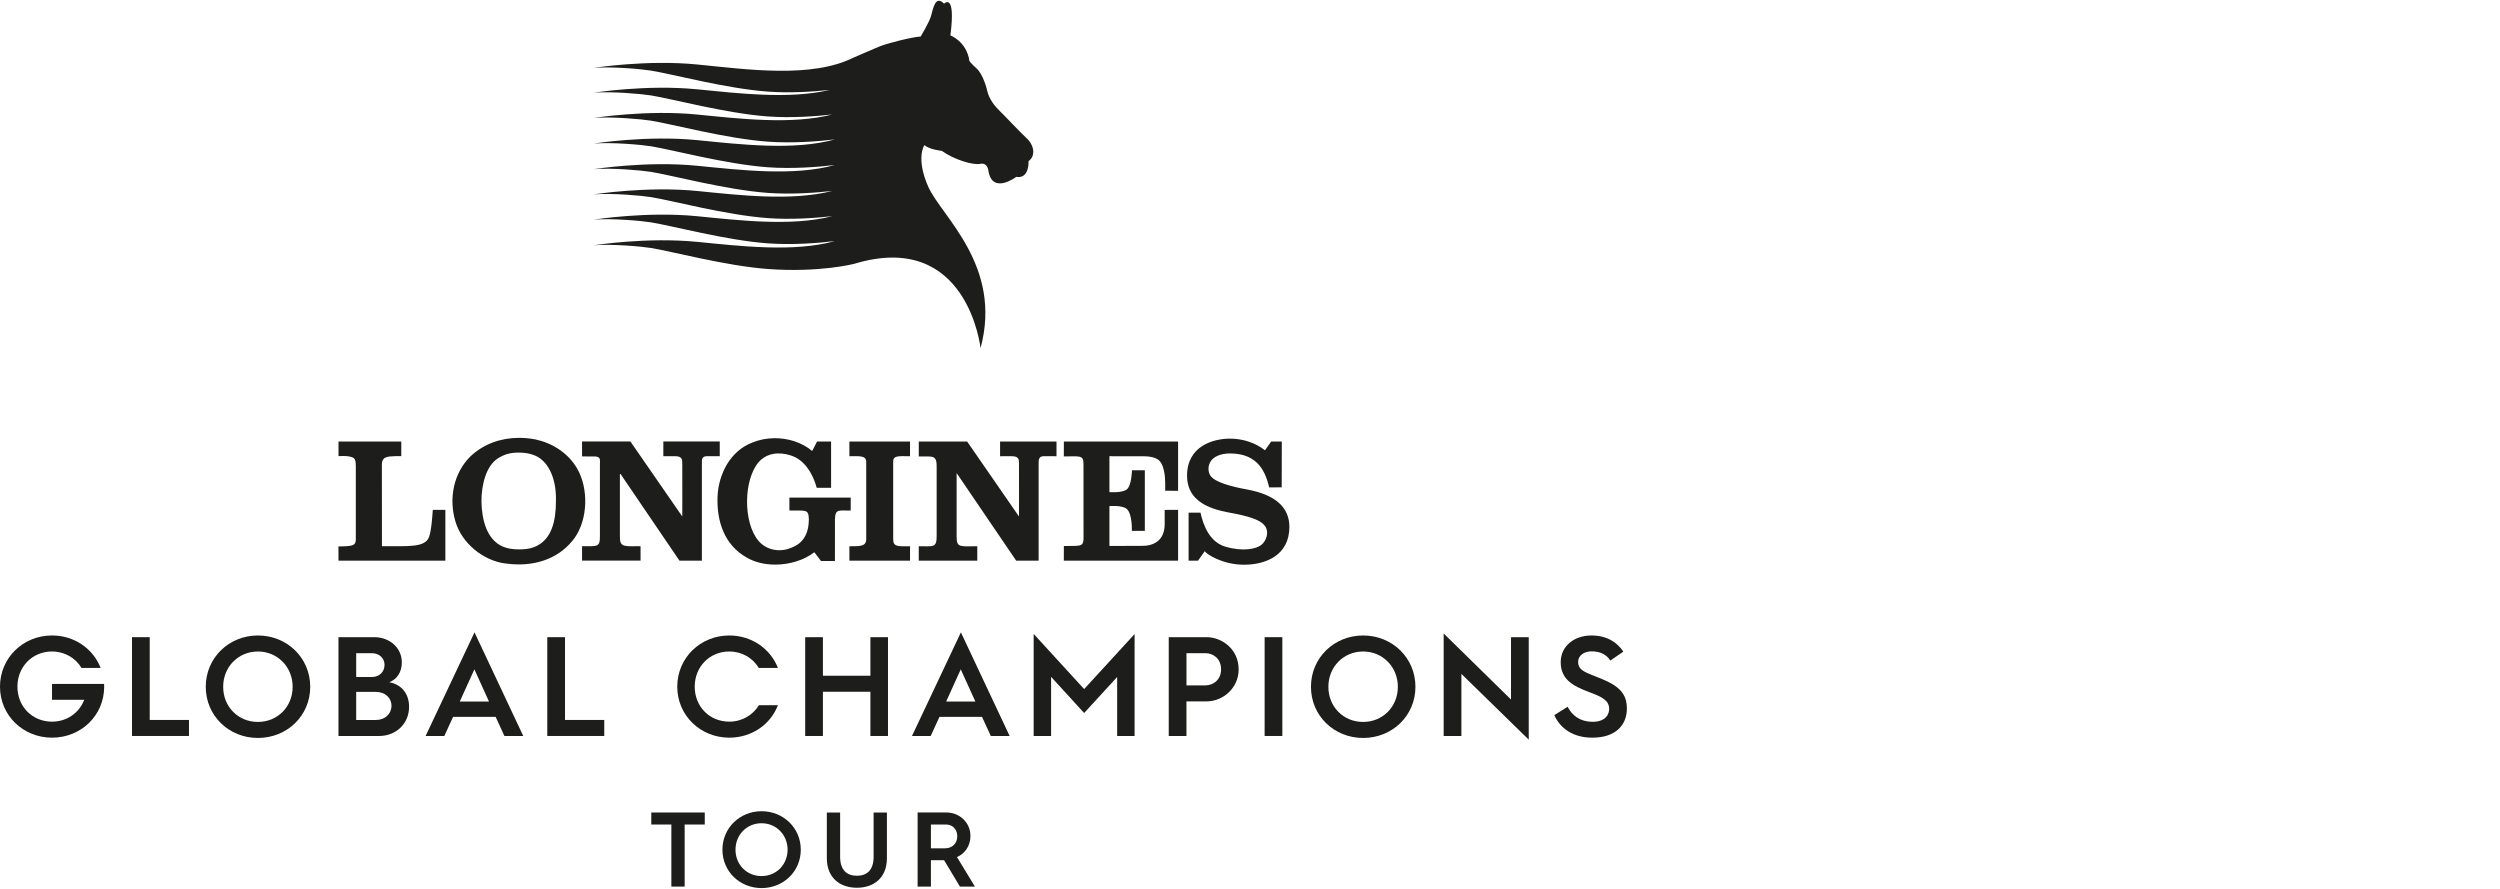 <?xml version="1.0" encoding="UTF-8"?>
<svg id="Layer_1" data-name="Layer 1" xmlns="http://www.w3.org/2000/svg" viewBox="0 0 281.26 100">
  <defs>
    <style>
      .cls-1 {
        fill: #1d1d1b;
        stroke-width: 0px;
      }
    </style>
  </defs>
  <path class="cls-1" d="M89.007,51.252c1.579.511,2.484,2.167,2.878,3.626h1.616v-5.205h-1.576l-.554,1.065c-1.147-.969-2.723-1.459-4.278-1.44-.852.013-1.696.176-2.46.495-2.487.945-3.786,3.549-3.905,6.03-.117,2.801.751,5.482,3.275,6.9.932.551,2.082.804,3.251.799,1.595-.011,3.219-.503,4.355-1.39.277.314.514.668.751.985h1.573l.003-4.694c.024-1.219.469-.961,1.773-.982v-1.459h-6.898v1.451c1.781.056,2.164-.237,2.188.996-.003,2.572-1.661,3.059-2.018,3.211-1.201.511-2.742.296-3.666-.815-1.72-2.066-1.669-6.815.027-8.825.908-1.025,2.268-1.211,3.666-.748"/>
  <polygon class="cls-1" points="63.565 71.685 61.571 71.685 61.571 82.8 67.982 82.8 67.982 80.997 63.565 80.997 63.565 71.685"/>
  <path class="cls-1" d="M119.688,61.43l-.005,1.648h12.856v-5.716l-1.509.005v1.627c-.013,1.922-1.368,2.447-2.614,2.417l-3.602.011v-4.481s1.459-.136,1.97.335c.631.591.551,2.449.551,2.449h1.462v-6.818l-1.446-.003s-.035,1.728-.578,2.154c-.54.426-1.959.306-1.959.306v-4.036l3.599.008c.256,0,1.483-.064,2.042.519.527.551.631,1.808.631,2.412,0,.623.005.942.005.942l1.448.011v-5.548h-12.851l-.005,1.68c1.722,0,2.215-.184,2.212.793l.005,8.394c0,1.046-.415.852-2.212.889"/>
  <path class="cls-1" d="M51.727,78.925l1.643-3.621,1.643,3.621h-3.285ZM47.882,82.801h2.106l.988-2.154h4.784l.99,2.154h2.119l-5.484-11.658-5.503,11.658Z"/>
  <g>
    <path class="cls-1" d="M78.421,27.21c-5.649-.559-11.634.386-11.634.386,2.05-.173,5.439.138,6.445.303,2.385.386,8.453,2.018,13.141,2.364,5.86.429,9.712-.578,9.712-.578,12.779-3.876,14.23,9.48,14.23,9.48,2.513-9.249-4.395-14.839-5.86-18.108-1.464-3.267-.461-4.728-.461-4.728.626.516,1.967.644,1.967.644,1.296.945,3.474,1.635,4.31,1.462.839-.173.921.732.921.732.418,2.795,3.139.732,3.139.732,1.507.256,1.382-1.765,1.382-1.765.836-.602.628-1.805-.21-2.58-.836-.775-2.468-2.537-3.011-3.054s-1.217-1.334-1.424-2.279c-.21-.948-.711-2.108-1.214-2.537-.503-.431-.793-.817-.793-.817-.296-2.196-2.138-2.883-2.138-2.883.631-4.946-.711-3.57-.711-3.57-1.004-1.033-1.254.644-1.464,1.376-.21.732-1.171,2.321-1.171,2.321-.964.045-3.81.775-4.646,1.121-.716.293-2.899,1.246-2.899,1.246-4.731,2.364-11.959,1.334-17.611.775-5.649-.559-11.634.386-11.634.386,2.05-.173,5.439.138,6.445.303,2.385.383,8.453,2.021,13.141,2.364,2.51.184,5.111.011,6.991-.192-4.536,1.081-10.3.391-14.943-.067-5.649-.559-11.634.386-11.634.386,2.05-.17,5.439.138,6.445.301,2.385.386,8.453,2.023,13.141,2.367,2.636.192,5.372-.008,7.268-.221-4.574,1.177-10.481.474-15.22.005-5.649-.559-11.634.386-11.634.386,2.05-.17,5.439.138,6.445.303,2.385.386,8.453,2.021,13.141,2.364,2.771.202,5.66-.029,7.558-.253-4.611,1.283-10.673.559-15.51.08-5.649-.559-11.634.389-11.634.389,2.05-.173,5.439.138,6.445.301,2.385.389,8.453,2.021,13.141,2.364,2.771.202,5.66-.029,7.558-.253-4.611,1.286-10.673.562-15.51.083-5.649-.559-11.634.386-11.634.386,2.05-.17,5.439.138,6.445.301,2.385.389,8.453,2.023,13.141,2.367,2.636.192,5.372-.008,7.268-.221-4.574,1.177-10.481.474-15.22.005-5.649-.559-11.634.386-11.634.386,2.05-.17,5.439.138,6.445.303,2.385.386,8.453,2.021,13.141,2.364,2.636.194,5.372-.005,7.268-.218-4.574,1.177-10.481.471-15.22.003-5.649-.559-11.634.389-11.634.389,2.05-.173,5.439.136,6.445.301,2.385.386,8.453,2.021,13.141,2.364,2.771.205,5.66-.029,7.558-.253-4.611,1.286-10.673.562-15.51.083"/>
    <path class="cls-1" d="M82.049,73.296c1.435,0,2.646.735,3.317,1.85h2.154c-.847-2.17-2.966-3.653-5.471-3.653-3.237,0-5.854,2.505-5.854,5.758s2.617,5.74,5.854,5.74c2.521,0,4.64-1.483,5.471-3.653h-2.138c-.687,1.118-1.898,1.85-3.333,1.85-2.218,0-3.89-1.691-3.89-3.937,0-2.234,1.672-3.956,3.89-3.956"/>
    <path class="cls-1" d="M5.853,76.947v1.786h3.621c-.559,1.467-1.946,2.457-3.621,2.457-2.218,0-3.892-1.693-3.892-3.94,0-2.234,1.675-3.956,3.892-3.956,1.435,0,2.646.735,3.317,1.85h2.154c-.847-2.17-2.966-3.653-5.471-3.653C2.616,71.492-.001,73.998-.001,77.251s2.617,5.74,5.854,5.74c3.253,0,5.868-2.487,5.868-5.74,0-.096-.013-.208-.013-.303h-5.854Z"/>
  </g>
  <polygon class="cls-1" points="16.844 71.685 14.85 71.685 14.85 82.8 21.261 82.8 21.261 80.997 16.844 80.997 16.844 71.685"/>
  <g>
    <path class="cls-1" d="M29.016,81.221c-2.218,0-3.908-1.706-3.908-3.953,0-2.234,1.691-3.972,3.908-3.972s3.908,1.754,3.908,3.972c0,2.231-1.691,3.953-3.908,3.953M29.016,71.493c-3.253,0-5.868,2.505-5.868,5.774s2.614,5.756,5.868,5.756c3.269,0,5.886-2.487,5.886-5.756s-2.617-5.774-5.886-5.774"/>
    <path class="cls-1" d="M56.019,51.566c.743-.477,1.472-.655,2.345-.647.857.003,1.706.165,2.393.647,1.161.863,1.856,2.58,1.786,4.848-.003,2.05-.399,4.345-2.463,5.141-.546.21-1.142.256-1.738.253-.586-.003-1.217-.075-1.762-.309-1.829-.783-2.375-3.035-2.415-5.085-.003-1.829.503-3.985,1.853-4.848M56.847,63.392c.508.072,1.012.109,1.509.109,2.481.003,4.787-.918,6.296-2.987,1.499-2.13,1.576-5.556.277-7.806-1.025-1.773-2.838-2.878-4.691-3.272-.631-.12-1.265-.181-1.885-.176-2.018.011-3.932.682-5.41,2.069-1.93,1.893-2.484,4.771-1.696,7.372.711,2.404,3.115,4.377,5.599,4.691"/>
    <path class="cls-1" d="M38.077,61.474c0,.666.005,1.603.005,1.603h12.023v-5.716l-1.411.003c-.077,1.025-.165,2.29-.415,3.019-.431,1.249-2.319,1.054-5.308,1.065,0,0-.008-8.775-.008-9.038,0-.362.013-.535.16-.745.256-.367,1.076-.349,2.023-.349v-1.643h-7.063v1.643c.272,0,1.648-.122,1.848.399.067.178.099.311.099.695v7.909c0,.277.021.596-.072.764-.138.242-.309.391-1.88.391"/>
    <path class="cls-1" d="M42.306,81h-2.234v-3.16h2.218c1.036,0,1.754.671,1.754,1.565,0,.908-.735,1.595-1.738,1.595M40.072,73.487h1.77c.831,0,1.419.572,1.419,1.307,0,.799-.588,1.371-1.435,1.371h-1.754v-2.678ZM43.789,76.756c.892-.335,1.419-1.163,1.419-2.234,0-1.643-1.371-2.838-3.109-2.838h-4.02v11.117h4.563c1.943,0,3.381-1.406,3.381-3.288,0-1.387-.767-2.487-2.234-2.758"/>
    <path class="cls-1" d="M139.619,54.938c-3.402-.719-3.517-1.454-3.621-1.853-.069-.269-.077-.761.234-1.219.311-.458,1.03-.852,2.154-.852,3.269,0,4.015,2.258,4.403,3.823l1.408-.011.011-5.149-1.195-.003-.698.985c-1.07-.847-2.505-1.312-3.929-1.312-1.898,0-4.837.839-4.837,4.166,0,3.495,3.746,3.951,5.351,4.27,2.167.431,3.096.863,3.477,1.488.415.684.061,1.611-.482,2.039-.57.45-2.061.772-4.033.192-1.776-.524-2.479-2.369-2.801-3.826h-1.339v5.399h1.062l.753-1.062c.208.338,2.01,1.52,4.422,1.52,2.449,0,5.101-1.07,5.101-4.246,0-3.631-4.276-4.105-5.442-4.35"/>
    <path class="cls-1" d="M135.637,77.108h-2.154v-3.621h2.154c.799,0,1.738.559,1.738,1.818,0,1.227-.94,1.802-1.738,1.802M135.732,71.685h-4.244v11.115h1.994v-3.89h2.25c1.85,0,3.621-1.486,3.621-3.605,0-2.25-1.85-3.621-3.621-3.621"/>
  </g>
  <rect class="cls-1" x="142.275" y="71.685" width="1.994" height="11.115"/>
  <polygon class="cls-1" points="116.291 71.318 116.291 82.8 118.253 82.8 118.253 76.149 121.97 80.217 125.684 76.165 125.684 82.8 127.646 82.8 127.646 71.333 121.97 77.523 116.291 71.318"/>
  <g>
    <path class="cls-1" d="M153.356,81.221c-2.218,0-3.908-1.706-3.908-3.953,0-2.234,1.691-3.972,3.908-3.972s3.908,1.754,3.908,3.972c0,2.231-1.691,3.953-3.908,3.953M153.356,71.493c-3.253,0-5.868,2.505-5.868,5.774s2.614,5.756,5.868,5.756c3.269,0,5.886-2.487,5.886-5.756s-2.617-5.774-5.886-5.774"/>
    <path class="cls-1" d="M69.74,60.441v-7.223c2.247,3.312,6.701,9.856,6.701,9.856h2.524v-10.963c0-.325-.059-.788.57-.788l1.44.005v-1.659h-6.347v1.659l1.246-.005c.913-.019.884.405.884.852.013,2.242,0,5.931,0,5.931l-5.836-8.437h-5.439v1.68l1.494.005c.663.064.506.41.516,1.073v7.888c0,1.257-.24,1.134-2.01,1.134v1.624h6.584l-.003-1.624c-1.792,0-2.324.16-2.324-1.009"/>
  </g>
  <polygon class="cls-1" points="169.995 78.701 162.418 71.269 162.418 82.801 164.413 82.801 164.413 75.816 171.989 83.214 171.989 71.684 169.995 71.684 169.995 78.701"/>
  <g>
    <path class="cls-1" d="M116.85,52.115c0-.311-.016-.791.567-.791l1.443.005v-1.656h-6.347v1.656l1.246-.005c.91-.016.881.407.881.855.016,2.239,0,5.931,0,5.931l-5.833-8.437h-5.442v1.68l1.163.005c.764,0,.839.41.849,1.073v7.886c0,1.336-.365,1.137-2.013,1.137v1.624h6.584v-1.624c-1.853,0-2.324.2-2.324-1.012v-7.22c2.247,3.309,6.701,9.856,6.701,9.856h2.524v-10.963Z"/>
    <path class="cls-1" d="M180.067,76.325c-1.627-.671-2.521-.847-2.521-1.866,0-.684.639-1.179,1.517-1.179,1.02,0,1.688.383,2.103,1.036l1.467-1.004c-.684-1.036-1.832-1.818-3.602-1.818-1.882,0-3.445,1.163-3.445,2.998,0,1.962,1.403,2.694,3.189,3.365,1.355.511,2.263.895,2.263,1.898,0,.543-.333,1.451-1.88,1.451-1.342,0-2.282-.684-2.793-1.691l-1.499.942c.687,1.531,2.154,2.534,4.273,2.534,2.617,0,3.892-1.403,3.892-3.285,0-1.706-.94-2.566-2.966-3.381"/>
    <path class="cls-1" d="M98.285,96.396c0,1.483-.753,2.13-1.877,2.13-1.137,0-1.89-.647-1.89-2.13v-4.986h-1.496v5.141c0,2.226,1.496,3.325,3.386,3.325,1.877,0,3.373-1.099,3.373-3.325v-5.141h-1.496v4.986Z"/>
  </g>
  <path class="cls-1" d="M106.446,78.925l1.643-3.621,1.643,3.621h-3.285ZM102.602,82.801h2.106l.988-2.154h4.784l.99,2.154h2.119l-5.484-11.658-5.503,11.658Z"/>
  <polygon class="cls-1" points="73.272 91.409 73.272 92.762 75.532 92.762 75.532 99.745 77.026 99.745 77.026 92.762 79.289 92.762 79.289 91.409 73.272 91.409"/>
  <g>
    <path class="cls-1" d="M85.677,98.562c-1.664,0-2.931-1.281-2.931-2.968,0-1.675,1.267-2.976,2.931-2.976,1.661,0,2.931,1.315,2.931,2.976,0,1.675-1.27,2.968-2.931,2.968M85.677,91.265c-2.441,0-4.401,1.877-4.401,4.329,0,2.455,1.959,4.318,4.401,4.318,2.452,0,4.414-1.864,4.414-4.318,0-2.452-1.962-4.329-4.414-4.329"/>
    <path class="cls-1" d="M106.321,95.439h-1.589v-2.678h1.709c.719,0,1.257.548,1.257,1.315,0,.801-.562,1.363-1.376,1.363M109.18,94.052c0-1.507-1.219-2.644-2.702-2.644h-3.243v8.338h1.496v-2.968h1.483l1.781,2.968h1.688l-2.021-3.325c.894-.373,1.517-1.27,1.517-2.369"/>
  </g>
  <polygon class="cls-1" points="97.924 76.022 92.581 76.022 92.581 71.686 90.587 71.686 90.587 82.801 92.581 82.801 92.581 77.825 97.924 77.825 97.924 82.801 99.902 82.801 99.902 71.686 97.924 71.686 97.924 76.022"/>
  <path class="cls-1" d="M100.489,60.666l-.003-8.727c0-.74.684-.612,1.895-.61v-1.656h-6.821v1.656c1.02,0,1.893-.13,1.893.628l.003,8.708c0,.929-.988.756-1.896.791v1.621h6.821l.003-1.621c-1.315,0-1.896.106-1.896-.791"/>
</svg>